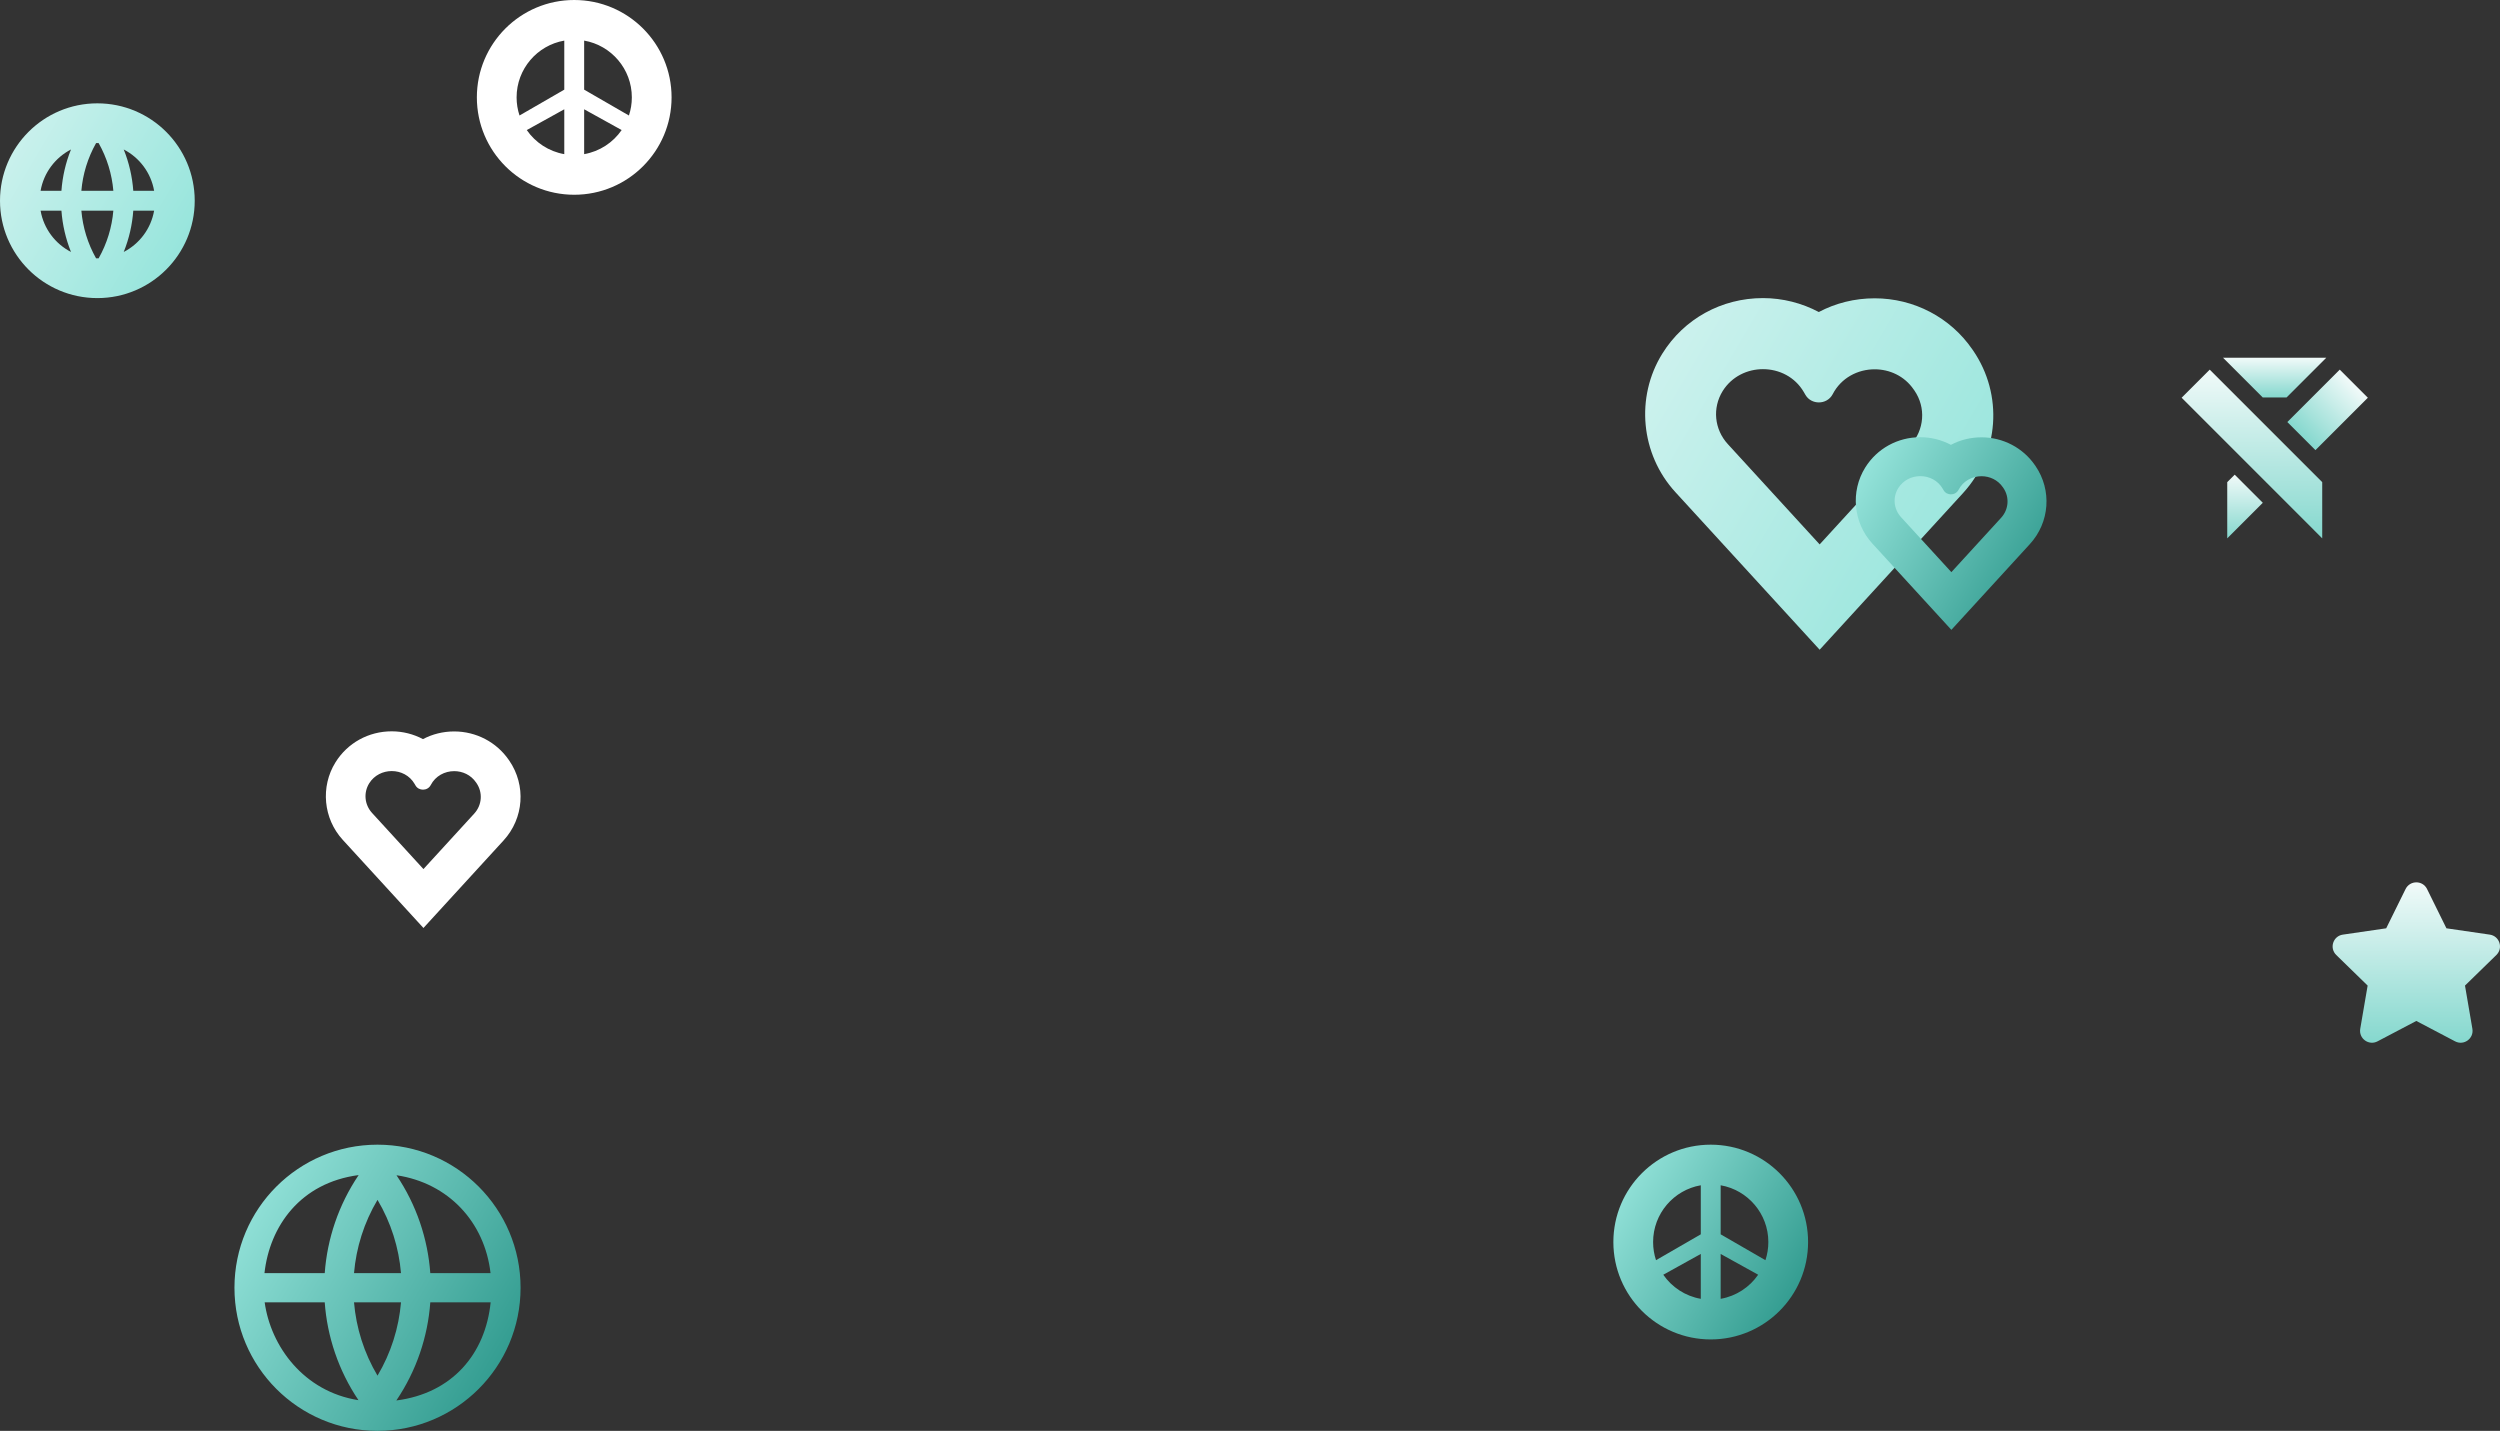 <svg width="629" height="360" viewBox="0 0 629 360" fill="none" xmlns="http://www.w3.org/2000/svg">
<rect x="0" y="0" width="629" height="360" fill="#333333" stroke="none"/>
<path fill-rule="evenodd" clip-rule="evenodd" d="M89.071 320.327C89.615 313.915 91.585 307.6 94.982 301.881C98.379 307.6 100.349 313.915 100.893 320.327H89.071ZM81.701 320.327C82.328 311.674 85.174 303.148 90.237 295.649C75.54 297.584 67.849 308.533 66.538 320.327H81.701ZM66.592 327.673H81.701C82.326 336.301 85.157 344.803 90.194 352.287C76.386 350.12 68.116 338.699 66.592 327.673ZM89.071 327.673H100.893C100.349 334.084 98.379 340.4 94.982 346.118C91.585 340.4 89.615 334.084 89.071 327.673ZM108.263 327.673C107.635 336.329 104.788 344.858 99.721 352.359C113.801 350.554 122.135 340.625 123.447 327.673H108.263ZM123.423 320.327C121.957 307.493 112.828 297.628 99.756 295.693C104.801 303.181 107.637 311.691 108.263 320.327H123.423ZM58.989 324C58.989 304.119 75.105 288 94.982 288C114.859 288 130.976 304.119 130.976 324C130.976 343.881 114.859 360 94.982 360C75.105 360 58.989 343.881 58.989 324Z" fill="url(#paint0_linear_2525_74101)"/>
<path d="M575.301 100L585.299 90H559.304L569.302 100H575.301Z" fill="url(#paint1_linear_2525_74101)"/>
<path d="M595.75 100.068L588.681 92.997L575.496 106.184L582.565 113.255L595.75 100.068Z" fill="url(#paint2_linear_2525_74101)"/>
<path d="M555.965 93L548.896 100.07L584.27 135.45V121.31L555.965 93Z" fill="url(#paint3_linear_2525_74101)"/>
<path d="M562.254 119.43L560.374 121.31V135.45L569.322 126.5L562.254 119.43Z" fill="url(#paint4_linear_2525_74101)"/>
<path fill-rule="evenodd" clip-rule="evenodd" d="M432.919 298.216V303.84V309.61V310.556L435.418 312L444.182 317.062C444.658 315.627 444.915 314.093 444.915 312.5C444.915 305.353 439.729 299.403 432.919 298.216ZM432.919 321.16V315.495L442.356 320.723C440.19 323.86 436.821 326.104 432.919 326.784V321.16ZM427.919 326.785V321.16V315.494L418.481 320.723C420.647 323.86 424.017 326.105 427.919 326.785ZM427.919 310.555V309.61V303.84V298.215C421.109 299.402 415.921 305.352 415.921 312.5C415.921 314.093 416.179 315.627 416.655 317.061L425.419 312L427.919 310.555ZM405.923 312.5C405.923 298.97 416.891 288 430.418 288C443.946 288 454.914 298.97 454.914 312.5C454.914 326.03 443.946 337 430.418 337C416.891 337 405.923 326.03 405.923 312.5Z" fill="url(#paint5_linear_2525_74101)"/>
<path fill-rule="evenodd" clip-rule="evenodd" d="M146.973 10.215V15.84V21.61V22.556L149.472 24L158.236 29.062C158.712 27.627 158.97 26.093 158.97 24.5C158.97 17.353 153.783 11.402 146.973 10.215ZM146.973 33.16V27.495L156.41 32.723C154.244 35.86 150.875 38.104 146.973 38.785V33.16ZM141.973 38.785V33.16V27.494L132.535 32.723C134.701 35.86 138.071 38.104 141.973 38.785ZM141.973 22.555V21.61V15.84V10.215C135.163 11.402 129.976 17.352 129.976 24.5C129.976 26.093 130.233 27.627 130.709 29.061L139.473 24L141.973 22.555ZM119.978 24.5C119.978 10.97 130.945 0 144.473 0C158 0 168.968 10.97 168.968 24.5C168.968 38.03 158 49 144.473 49C130.945 49 119.978 38.03 119.978 24.5Z" fill="white"/>
<path d="M98.56 194C100.82 194 103.069 195.08 104.319 197.24L104.539 197.62C104.949 198.33 105.689 198.68 106.429 198.68C107.199 198.68 107.969 198.29 108.368 197.53C109.568 195.21 111.918 194.02 114.277 194.02C116.367 194.02 118.467 194.95 119.776 196.87L119.876 197.01C121.516 199.4 121.286 202.55 119.316 204.7L106.539 218.66L93.611 204.54C91.712 202.46 91.422 199.46 92.891 197.08C94.171 195.03 96.371 194 98.56 194ZM98.56 184C92.731 184 87.442 186.92 84.403 191.81C80.594 197.94 81.344 205.96 86.233 211.3L99.16 225.42L106.539 233.48L113.917 225.42L126.695 211.46C131.814 205.87 132.404 197.6 128.125 191.36L128.025 191.22C124.935 186.72 119.796 184.03 114.277 184.03C111.468 184.03 108.778 184.71 106.419 185.96C104.039 184.7 101.34 184 98.56 184Z" fill="white"/>
<path fill-rule="evenodd" clip-rule="evenodd" d="M38.777 48C37.987 43.465 35.087 39.65 31.127 37.606C32.475 40.951 33.277 44.46 33.534 48H38.777ZM38.777 53H33.534C33.277 56.54 32.475 60.049 31.127 63.394C35.087 61.35 37.987 57.535 38.777 53ZM28.518 48C28.166 43.844 26.932 39.747 24.818 36.004C24.71 36.001 24.603 36 24.495 36C24.388 36 24.28 36.001 24.173 36.004C22.059 39.747 20.825 43.844 20.473 48H28.518ZM20.473 53H28.518C28.166 57.156 26.932 61.253 24.818 64.996C24.71 64.999 24.603 65 24.495 65C24.388 65 24.28 64.999 24.173 64.996C22.059 61.253 20.825 57.156 20.473 53ZM15.457 48C15.714 44.46 16.516 40.951 17.864 37.606C13.904 39.65 11.003 43.465 10.213 48H15.457ZM10.213 53H15.457C15.714 56.54 16.516 60.049 17.864 63.394C13.904 61.35 11.003 57.535 10.213 53ZM0 50.5C0 36.97 10.968 26 24.495 26C38.023 26 48.991 36.97 48.991 50.5C48.991 64.03 38.023 75 24.495 75C10.968 75 0 64.03 0 50.5Z" fill="url(#paint6_linear_2525_74101)"/>
<path d="M610.644 223.673L615.523 233.562L626.431 235.153C628.89 235.512 629.87 238.533 628.09 240.273L620.192 247.972L622.052 258.842C622.472 261.292 619.902 263.162 617.702 262.002L607.944 256.872L598.186 262.002C595.987 263.162 593.417 261.292 593.837 258.842L595.697 247.972L587.798 240.273C586.018 238.533 586.998 235.512 589.458 235.153L600.366 233.562L605.245 223.673C606.365 221.442 609.544 221.442 610.644 223.673Z" fill="url(#paint7_linear_2525_74101)"/>
<path d="M443.56 92.88C447.6 92.88 451.622 94.811 453.857 98.673L454.25 99.353C454.983 100.622 456.306 101.248 457.629 101.248C459.005 101.248 460.382 100.551 461.097 99.192C463.242 95.043 467.443 92.916 471.662 92.916C475.398 92.916 479.152 94.579 481.494 98.012L481.673 98.262C484.605 102.535 484.193 108.167 480.672 112.012L457.825 136.972L434.711 111.726C431.314 108.007 430.796 102.643 433.424 98.387C435.712 94.722 439.645 92.88 443.56 92.88ZM443.56 75C433.138 75 423.681 80.221 418.246 88.964C411.435 99.925 412.776 114.265 421.518 123.813L444.632 149.059L457.825 163.471L471.018 149.059L493.865 124.099C503.017 114.104 504.072 99.317 496.421 88.16L496.242 87.909C490.718 79.863 481.53 75.054 471.662 75.054C466.638 75.054 461.83 76.269 457.611 78.504C453.356 76.252 448.529 75 443.56 75Z" fill="url(#paint8_linear_2525_74101)"/>
<path d="M483.149 119.796C485.362 119.796 487.566 120.854 488.79 122.97L489.006 123.342C489.407 124.038 490.132 124.38 490.857 124.38C491.611 124.38 492.365 123.998 492.757 123.254C493.932 120.981 496.234 119.816 498.545 119.816C500.592 119.816 502.649 120.727 503.932 122.607L504.03 122.745C505.636 125.086 505.411 128.172 503.481 130.278L490.965 143.953L478.301 130.121C476.44 128.083 476.156 125.145 477.596 122.813C478.849 120.805 481.004 119.796 483.149 119.796ZM483.149 110C477.439 110 472.258 112.86 469.28 117.651C465.549 123.656 466.283 131.512 471.073 136.743L483.737 150.575L490.965 158.471L498.193 150.575L510.71 136.9C515.724 131.424 516.302 123.323 512.11 117.21L512.012 117.073C508.986 112.665 503.952 110.029 498.545 110.029C495.793 110.029 493.158 110.696 490.847 111.92C488.516 110.686 485.872 110 483.149 110Z" fill="url(#paint9_linear_2525_74101)"/>
<defs>
<linearGradient id="paint0_linear_2525_74101" x1="55.316" y1="306.367" x2="123.637" y2="346.764" gradientUnits="userSpaceOnUse">
<stop stop-color="#97E5DC"/>
<stop offset="1" stop-color="#349D91"/>
</linearGradient>
<linearGradient id="paint1_linear_2525_74101" x1="572.301" y1="90" x2="572.301" y2="100" gradientUnits="userSpaceOnUse">
<stop stop-color="#F1FAF9"/>
<stop offset="1" stop-color="#85D8CE"/>
</linearGradient>
<linearGradient id="paint2_linear_2525_74101" x1="592.215" y1="96.533" x2="579.028" y2="109.717" gradientUnits="userSpaceOnUse">
<stop stop-color="#F1FAF9"/>
<stop offset="1" stop-color="#85D8CE"/>
</linearGradient>
<linearGradient id="paint3_linear_2525_74101" x1="566.583" y1="93" x2="566.583" y2="135.45" gradientUnits="userSpaceOnUse">
<stop stop-color="#F1FAF9"/>
<stop offset="1" stop-color="#85D8CE"/>
</linearGradient>
<linearGradient id="paint4_linear_2525_74101" x1="564.848" y1="119.43" x2="564.848" y2="135.45" gradientUnits="userSpaceOnUse">
<stop stop-color="#F1FAF9"/>
<stop offset="1" stop-color="#85D8CE"/>
</linearGradient>
<linearGradient id="paint5_linear_2525_74101" x1="403.423" y1="300.5" x2="449.919" y2="327.992" gradientUnits="userSpaceOnUse">
<stop stop-color="#97E5DC"/>
<stop offset="1" stop-color="#349D91"/>
</linearGradient>
<linearGradient id="paint6_linear_2525_74101" x1="-2.5" y1="38.5" x2="43.996" y2="65.992" gradientUnits="userSpaceOnUse">
<stop stop-color="#CEF2EE"/>
<stop offset="1" stop-color="#97E5DC"/>
</linearGradient>
<linearGradient id="paint7_linear_2525_74101" x1="607.944" y1="222" x2="607.944" y2="262.355" gradientUnits="userSpaceOnUse">
<stop stop-color="#F1FAF9"/>
<stop offset="1" stop-color="#85D8CE"/>
</linearGradient>
<linearGradient id="paint8_linear_2525_74101" x1="409.453" y1="97.569" x2="493.005" y2="146.493" gradientUnits="userSpaceOnUse">
<stop stop-color="#CEF2EE"/>
<stop offset="1" stop-color="#97E5DC"/>
</linearGradient>
<linearGradient id="paint9_linear_2525_74101" x1="464.463" y1="122.365" x2="510.239" y2="149.169" gradientUnits="userSpaceOnUse">
<stop stop-color="#97E5DC"/>
<stop offset="1" stop-color="#349D91"/>
</linearGradient>
</defs>
</svg>
